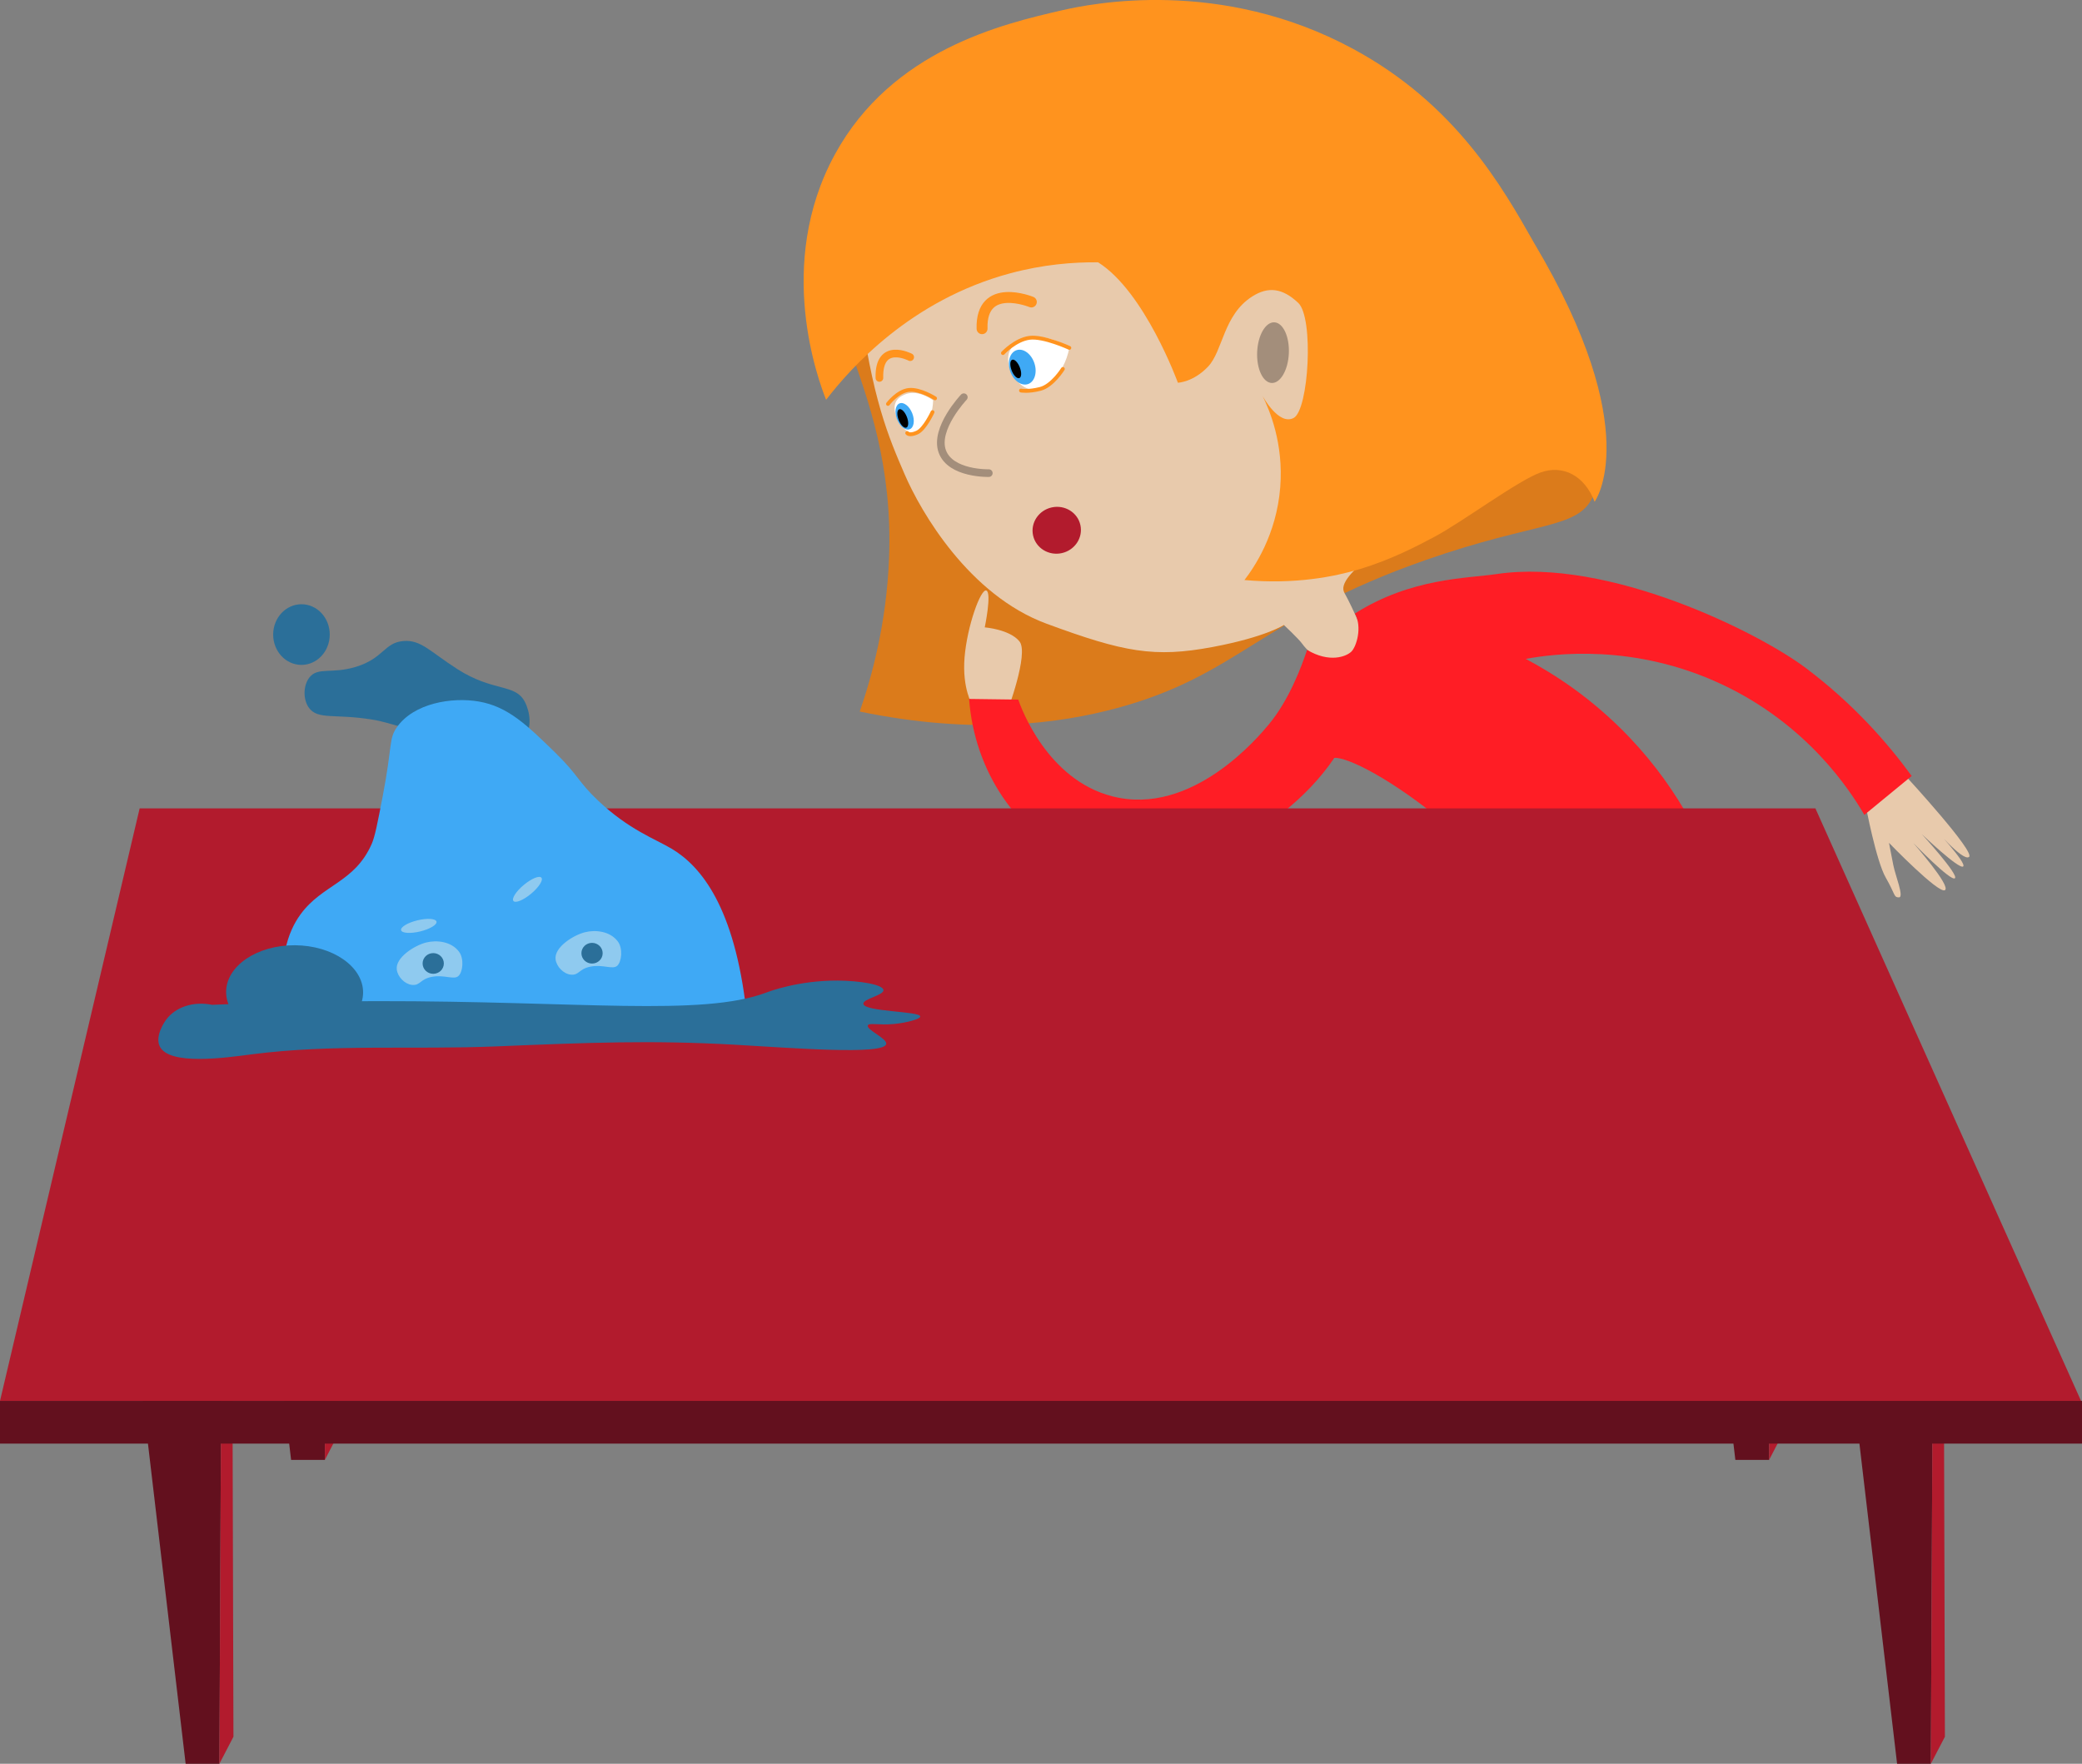 <?xml version="1.0" encoding="utf-8"?>
<!-- Generator: Adobe Illustrator 25.2.3, SVG Export Plug-In . SVG Version: 6.00 Build 0)  -->
<svg version="1.1" id="Layer_1" xmlns="http://www.w3.org/2000/svg" xmlns:xlink="http://www.w3.org/1999/xlink" x="0px" y="0px"
	 viewBox="0 0 858.76 727.45" style="enable-background:new 0 0 858.76 727.45;" xml:space="preserve">
<rect x="0" y="0" width="858.76" height="727.45" fill="#808080" stroke="none"/>
<style type="text/css">
	.st0{fill:#E8CAAC;}
	.st1{fill:#FF931E;}
	.st2{fill:none;stroke:#FF1D25;stroke-width:3.158;stroke-linecap:round;stroke-linejoin:round;stroke-miterlimit:10;}
	.st3{fill:#3FA9F5;}
	.st4{fill:#DB7B1B;}
	.st5{fill:none;stroke:#A38E7B;stroke-width:3.158;stroke-linecap:round;stroke-miterlimit:10;}
	.st6{fill:#FFFFFF;}
	.st7{fill:#B21B2D;}
	.st8{fill:none;stroke:#FF931E;stroke-width:4.501;stroke-linecap:round;stroke-linejoin:round;stroke-miterlimit:10;}
	.st9{fill:none;stroke:#FF931E;stroke-width:1.579;stroke-linecap:round;stroke-linejoin:round;stroke-miterlimit:10;}
	.st10{fill:#A38E7B;}
	.st11{fill:#FF1D25;}
	.st12{fill:none;stroke:#FF931E;stroke-width:3.158;stroke-linecap:round;stroke-linejoin:round;stroke-miterlimit:10;}
	.st13{fill:#63101E;}
	.st14{fill:#2B6F99;}
	.st15{fill:#8FCAEF;}
</style>
<g>
	<g>
		<path class="st0" d="M769.59,332.43c0,0,4.27,22.69,8.25,29.58s3.19,8.12,5.42,8.1c2.23-0.02-1.52-9.07-2.34-13.36
			c-0.82-4.29-1.77-9.13-1.77-9.13s20.53,21.24,23.09,19.5c2.56-1.74-13.09-19.46-13.09-19.46s15.5,16,17.19,14.57
			c1.69-1.43-13.63-18.17-13.63-18.17s15.32,14.62,17.03,13.31c1.71-1.32-12.72-16.72-12.72-16.72s12.55,14.88,15.15,12.78
			s-25.36-32.52-25.36-32.52L769.59,332.43z"/>
		<g>
			<path class="st1" d="M597.53,580.84c-0.46-7.05,1.98-12.87,6.12-14.55s20.21-15.48,20.21-15.48l1.31-6.3l15.97,2.45
				c-0.34,5.4,1.54,17.52,1.54,17.52s-28.9,26.62-34.73,24.17"/>
			<path class="st0" d="M615.05,588.33c4.8-1.42,7.44-3.96,17.51-13.59c3.64-3.48,8.11-7.74,10.24-9.78l-0.85-5.77
				c0,0-14.53,14.35-27.98,19.35c0,0-3.55-1.62-5.24-5.75c-1.69-4.13-5.74-6.34-5.74-6.34c-5.16,2.17-6.35,7.56-6.35,7.56
				c-0.06,0.57-0.87,9.25,5.04,13.47C606.44,590.87,612.4,589.12,615.05,588.33z"/>
			<polyline class="st2" points="625.99,546.69 634.09,550.66 623.58,551.96 627.21,560.96 616.53,558.66 616.93,568.01 
				609.87,562.22 			"/>
		</g>
		<g>
			<path class="st1" d="M768.65,552.57c-2.53-6.59-7.19-10.86-11.65-10.66c-4.46,0.2-24.83-5.6-24.83-5.6l-3.83-5.17l-13.48,8.91
				c2.57,4.76,5.94,16.56,5.94,16.56s37.39,12.07,41.66,7.41"/>
			<path class="st0" d="M755.86,566.71c-4.95,0.72-8.42-0.48-21.59-5.01c-4.77-1.64-10.6-3.64-13.39-4.59l-1.65-5.6
				c0,0,19.2,6.95,33.51,5.86c0,0,2.55-2.96,2.35-7.42c-0.2-4.46,2.56-8.16,2.56-8.16c5.6-0.19,8.93,4.2,8.93,4.2
				c0.3,0.5,4.66,8.04,1.06,14.34C764.75,565.42,758.61,566.31,755.86,566.71z"/>
			<polyline class="st2" points="728.5,533.47 722.8,540.47 732.9,537.26 733.37,546.95 742.1,540.38 745.65,549.04 749.64,540.83 
							"/>
		</g>
		<path class="st3" d="M634.29,388.68l-11.13,157.14l19.37,4.68c0,0,12.91-134.02,27.97-138.27s44.44,127.55,44.44,127.55
			l19.84-3.88l-36.6-175.35L634.29,388.68z"/>
		<path class="st4" d="M346.76,87.74c24.11-40.27,85.06-40.25,104.62-40.35c50.52-0.24,85.99,23.46,113.98,42.01
			c39.73,26.32,105.21,83.07,91.98,114.72c-5.98,14.31-22.62,10.52-69.23,26.83c-68.3,23.89-77.06,47.57-127.65,61.16
			c-22.91,6.15-58.13,11.24-105.85,1.36c4.92-14.15,11.05-36.15,12.1-63.32C369.63,154.22,326.7,121.23,346.76,87.74z"/>
		<path class="st0" d="M453.46,10.26c-28.37,3.6-47.09,10.73-68.6,33.42c-21.5,22.69-34.09,51.99-30.45,80.13
			c5.25,40.57,11.98,56.19,18.72,71.8c6.73,15.61,26.6,49.83,58.5,61.61c31.9,11.78,44.52,14.13,68.51,9.63
			c21.95-4.12,29.42-9.09,29.42-9.09s5.96,5.56,7.56,7.75c3.69,5.06,9.24,8.25,14.92,6.85c6.21-1.53,9.47-7.79,9.3-12.27
			c-0.06-1.64-1.35-4.52-3.9-9.89c-2.14-4.49-2.86-5.43-3.15-6.2c-3.06-8.12,26.48-24.25,40.22-38.52
			c28.09-29.17,18.79-80.21,16.49-92.04c-7.33-37.71-33.34-65.44-52.78-83.88C538.77,11.14,484.94,6.26,453.46,10.26z"/>
		<path class="st5" d="M397.54,163.82c0,0-12.29,12.96-8.88,22.35c3.41,9.39,19.19,8.96,19.19,8.96"/>
		<path class="st6" d="M441.07,143.48c-1.48-1.03-9.52-6.46-18-3.65c-1.62,0.54-5.05,1.67-6.52,4.74
			c-2.68,5.58,2.46,14.71,8.14,15.91C430.42,161.68,438.76,155.27,441.07,143.48z"/>
		<path class="st1" d="M520.73,163.24c0,0,6.65,12.46,12.88,9.13c6.23-3.33,8.37-41.29,1.89-47.43c-6.48-6.14-12.39-6.88-19.02-2.65
			c-11.91,7.59-12.04,22.43-18.18,28.91c-6.14,6.48-12.46,6.65-12.46,6.65s-13.64-37.54-32.91-49.66
			c-10.27-0.11-22.66,0.89-36.2,4.52c-41.2,11.06-66,39.24-75.99,52.18c-3.12-7.9-21.17-55.78,3.61-101.18
			c23.58-43.2,69.39-53.83,93.18-59.35c12.92-3,65.87-13.69,120.45,15.73c42.37,22.84,61.63,56.87,74.79,80.13
			c46.3,77.73,24.96,106.73,24.96,106.73c-4.14-10.8-13.05-15.44-22.43-12.04c-9.35,3.4-32.29,20.46-43.52,26.43
			c-6.95,3.7-17.89,9.51-31.23,13.47c-9.9,2.93-26.11,6.32-47.26,4.42c3.95-5.14,13.22-18.59,14.77-38.3
			C529.48,182.84,523.64,169.09,520.73,163.24z"/>
		
			<ellipse transform="matrix(0.947 -0.321 0.321 0.947 -26.233 143.566)" class="st3" cx="421.69" cy="151.23" rx="5.26" ry="7.38"/>
		
			<ellipse transform="matrix(0.977 -0.214 0.214 0.977 -36.705 98.489)" class="st7" cx="435.84" cy="218.51" rx="9.99" ry="9.65"/>
		<ellipse transform="matrix(0.931 -0.365 0.365 0.931 -26.585 163.533)" cx="418.96" cy="152.04" rx="1.8" ry="4.06"/>
		<path class="st8" d="M425.4,124.55c0,0-20.89-8.57-20.33,11.02"/>
		<path class="st9" d="M413.68,145.62c0,0,5.13-5.53,10.96-6.29s16.43,4.15,16.43,4.15"/>
		<path class="st9" d="M421.13,161.08c0,0,2.95,0.59,7.96-0.69c5.01-1.28,9.31-8.21,9.31-8.21"/>
		
			<ellipse transform="matrix(0.044 -0.999 0.999 0.044 356.754 663.415)" class="st10" cx="524.89" cy="145.37" rx="12.52" ry="6.54"/>
		<path class="st0" d="M401.12,290.9c0,0-4.32-6.81-3.27-19.74s6.68-28.5,8.99-27.6s-0.66,15.19-0.66,15.19s10.29,0.8,14.32,5.79
			c4.03,4.99-5.2,29.35-5.2,29.35L401.12,290.9z"/>
		<path class="st11" d="M399.72,288.27c2.18,29.7,19.58,55.69,45.21,66.73c32.72,14.08,83.18-9.36,105.43-42.41
			c4.91-0.49,23.44,8.16,47.65,28.57c23.35,19.7,26.33,46.27,26.81,51.48c28.09-9.14,56.18-18.28,84.26-27.42
			c-4.93-14.38-15.26-38.26-36.9-61.02c-15.37-16.17-31.23-26.3-42.86-32.45c11.44-2.08,44.49-6.56,80.83,10.48
			c35.35,16.57,52.93,43.72,58.84,53.86c6.51-5.35,13.01-10.69,19.52-16.04c-9.88-13.59-23.98-29.71-43.62-44.5
			c-19.65-14.8-81.48-45.6-127.48-38.8c-12.41,1.84-35.38,1.58-58.55,16.29c3.12,5.66,0.61,13.67-1.44,15.69
			c-2.15,2.12-9.15,4.77-18.28-0.69c-2.35,6.95-7.38,20.6-15.8,30.74c-4.1,4.94-31.61,38.05-64.49,29.67
			c-26.99-6.88-37.72-36.63-38.85-39.91C413.24,288.44,406.48,288.36,399.72,288.27z"/>
	</g>
	<path class="st12" d="M375.43,147.31c0,0-13.13-6.82-12.7,8.57"/>
	<path class="st6" d="M384.9,165.1c-1.05-0.75-6.78-4.68-11.97-2.28c-0.99,0.46-3.09,1.43-3.74,3.82
		c-1.18,4.35,3.03,11.2,6.82,11.95C379.81,179.35,384.57,174.2,384.9,165.1z"/>
	
		<ellipse transform="matrix(0.931 -0.365 0.365 0.931 -36.894 148.151)" class="st3" cx="373.15" cy="171.59" rx="3.37" ry="5.73"/>
	<ellipse transform="matrix(0.931 -0.365 0.365 0.931 -37.268 147.93)" cx="372.38" cy="172.47" rx="1.8" ry="4.06"/>
	<path class="st9" d="M366.26,166.6c0,0,3.96-5.28,8.61-5.77c4.65-0.49,10.81,3.45,10.81,3.45"/>
	<path class="st9" d="M374.19,178.61c0,0,0.8,1.24,4.02-0.18s6.43-8.46,6.43-8.46"/>
</g>
<g>
	<polygon class="st13" points="54.81,542.58 76.57,727.45 90.49,727.45 91.36,544.34 	"/>
	<polygon class="st7" points="96.29,716.3 90.49,727.45 91.36,544.34 95.71,509.12 	"/>
	<polygon class="st13" points="760.74,542.58 782.49,727.45 796.41,727.45 797.28,544.34 	"/>
	<polygon class="st7" points="802.21,716.3 796.41,727.45 797.28,544.34 801.63,509.12 	"/>
	<polygon class="st13" points="694.03,417.25 715.78,602.12 729.7,602.12 730.57,419.01 	"/>
	<polygon class="st7" points="735.5,590.97 729.7,602.12 730.57,419.01 734.92,383.8 	"/>
	<polygon class="st13" points="98.32,417.25 120.07,602.12 133.99,602.12 134.86,419.01 	"/>
	<polygon class="st7" points="139.79,590.97 133.99,602.12 134.86,419.01 139.21,383.8 	"/>
	<polygon class="st7" points="57.6,333.41 0,577.79 858.76,578.67 748.8,333.41 	"/>
	<rect y="577.79" class="st13" width="858.76" height="17.61"/>
</g>
<g>
	<path class="st14" d="M168.78,300.59c-9.45-2.32-9.96-2.97-15.85-3.9c-14.8-2.32-21.7,0.18-25.37-4.59
		c-2.67-3.47-2.53-9.39,0.07-12.7c3.48-4.42,9.11-1.33,19.07-4.34c11.59-3.5,11.72-10.04,19.74-10.68
		c7.18-0.58,10.92,4.34,22.16,11.55c14.93,9.58,23.83,5.87,27.86,13.49c2.15,4.06,3.08,10.69-0.08,14.6
		C210.82,310.93,194.53,306.93,168.78,300.59z"/>
	
		<ellipse transform="matrix(5.528009e-03 -1 1 5.528009e-03 -138.064 384.613)" class="st14" cx="124.34" cy="261.72" rx="12.51" ry="11.67"/>
	<path class="st3" d="M117.98,417.14c-3.68-21.08,0.85-32.95,5.94-39.97c9.02-12.44,22.28-13.03,29.37-29.04
		c1.35-3.05,2.42-8.59,4.55-19.66c4.08-21.13,2.43-23.63,5.87-28.54c6.96-9.92,22.66-12.5,33.71-10.61
		c12.09,2.07,19.92,9.7,31.63,21.13c9.54,9.31,9.33,11.9,17.67,19.78c12.71,12.02,23.54,15.77,30.37,19.85
		c12.26,7.34,25.87,24.27,30.74,66.84C244.54,416.99,181.26,417.07,117.98,417.14z"/>
	
		<ellipse transform="matrix(5.528009e-03 -1 1 5.528009e-03 -288.375 528.474)" class="st14" cx="121.51" cy="409.22" rx="19.37" ry="28.25"/>
	<path class="st14" d="M87.52,414.43c-7.75-1.57-15.16,0.87-19.08,6.24c-0.33,0.46-4.6,6.44-2.6,10.78
		c3.78,8.21,27.34,4.78,38.08,3.39c33.19-4.3,66.9-1.88,100.34-3.25c39.39-1.61,64.01-2.62,98.42-0.73
		c22.96,1.27,62.05,4.47,62.86-0.29c0.39-2.31-8.31-5.86-7.58-7.66c0.48-1.19,4.4,0.02,10.8-0.58c5.12-0.48,10.86-2.02,10.81-3.11
		c-0.09-2.19-23.17-1.89-23.46-5.21c-0.18-2.05,8.45-3.49,8.29-5.67c-0.17-2.26-9.66-3.87-19.03-3.91
		c-16.1-0.07-28.2,4.53-29.23,4.92c-26.65,10.04-77.12,3.47-160.66,3.56C139.92,412.92,116.43,413.17,87.52,414.43z"/>
	
		<ellipse transform="matrix(0.972 -0.235 0.235 0.972 -84.935 51.329)" class="st15" cx="172.78" cy="381.84" rx="7.51" ry="2.36"/>
	
		<ellipse transform="matrix(0.768 -0.64 0.64 0.768 -184.421 224.301)" class="st15" cx="217.64" cy="366.91" rx="7.51" ry="2.36"/>
	<path class="st15" d="M163.66,399.9c-0.64-4.99,7.38-10.01,12.16-11.19c4.27-1.06,10.31-0.49,13.53,3.83
		c2.15,2.89,1.56,8.36-0.26,10.01c-1.89,1.71-5.86-0.68-11.05,0.36c-4.88,0.97-4.66,3.67-8.15,3.29
		C166.88,405.86,164.04,402.88,163.66,399.9z"/>
	
		<ellipse transform="matrix(5.528009e-03 -1 1 5.528009e-03 -219.666 573.861)" class="st14" cx="178.69" cy="397.37" rx="4.27" ry="4.38"/>
	<path class="st15" d="M229.16,395.67c-0.64-4.99,7.38-10.01,12.16-11.19c4.27-1.06,10.31-0.49,13.53,3.83
		c2.15,2.89,1.56,8.36-0.26,10.01c-1.89,1.71-5.86-0.68-11.05,0.36c-4.88,0.97-4.66,3.67-8.15,3.29
		C232.38,401.64,229.54,398.65,229.16,395.67z"/>
	
		<ellipse transform="matrix(5.528009e-03 -1 1 5.528009e-03 -150.303 635.157)" class="st14" cx="244.19" cy="393.15" rx="4.27" ry="4.38"/>
</g>
</svg>
